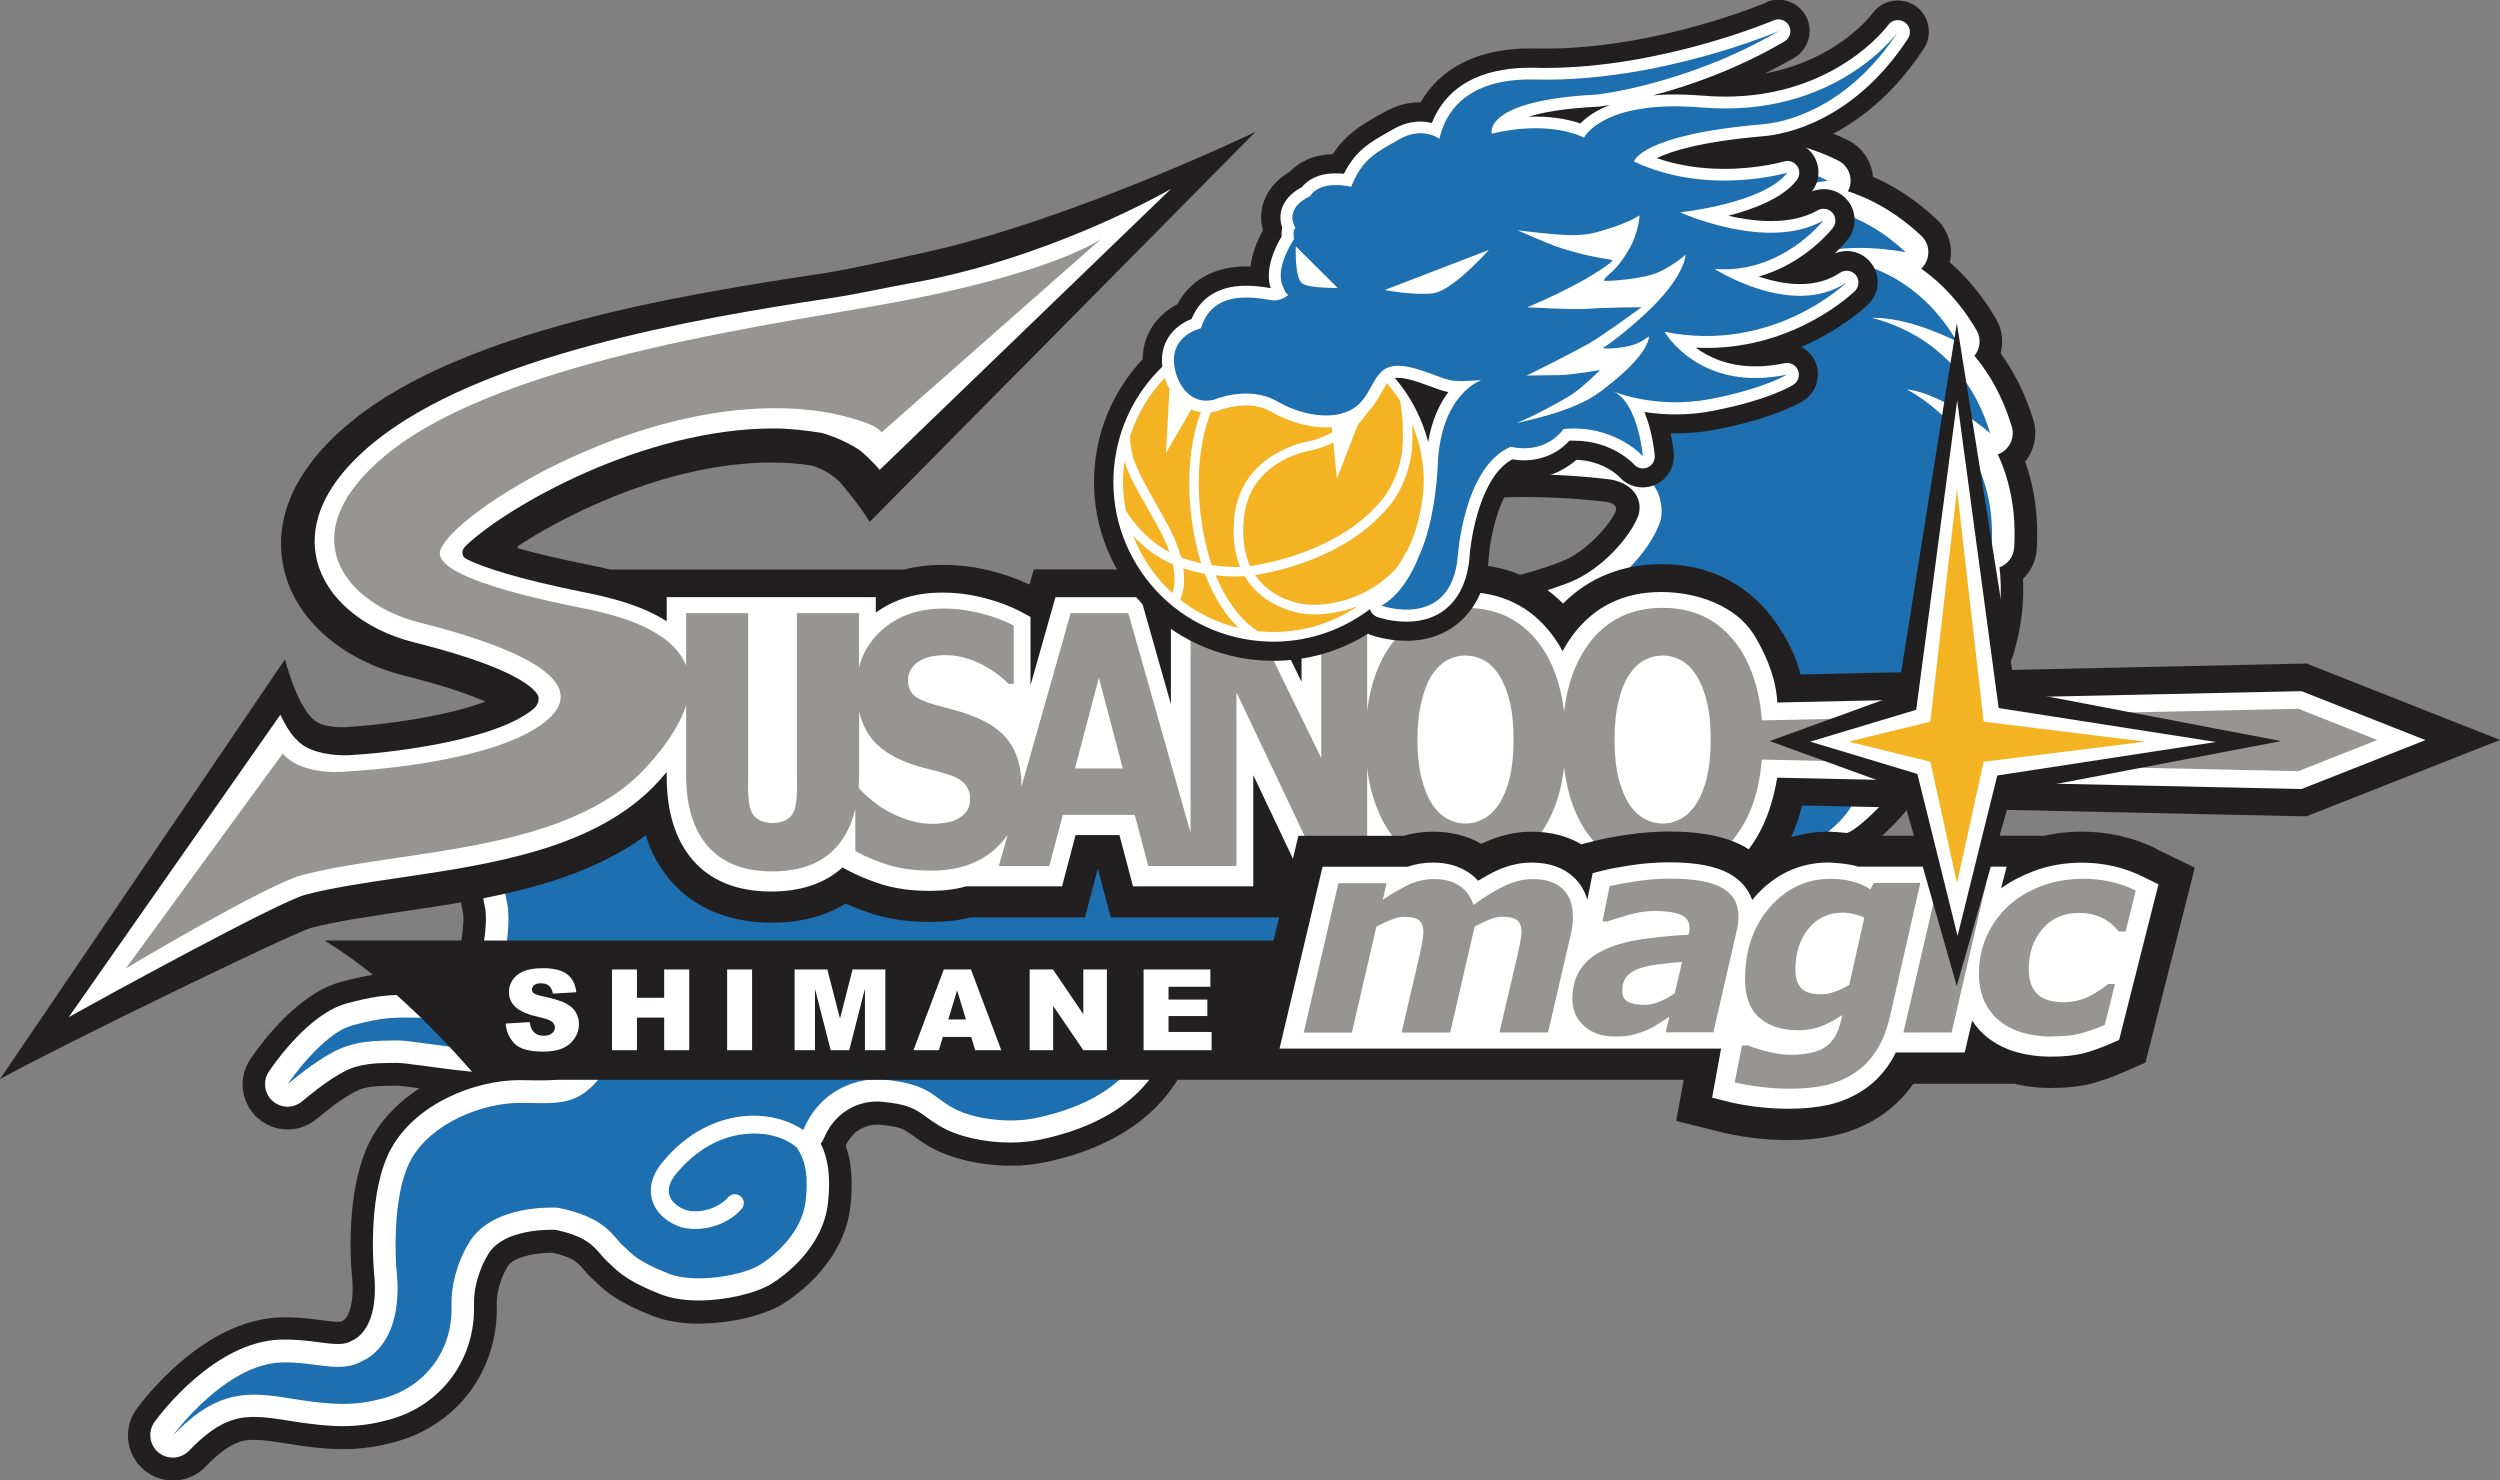 <?xml version="1.0" encoding="UTF-8"?><svg id="_レイヤー_2" xmlns="http://www.w3.org/2000/svg" viewBox="0 0 306.58 181.54"><rect x="0" y="0" width="306.58" height="181.54" fill="#808080" stroke="none"/><defs><style>.cls-1{fill:#f3b322;}.cls-2{fill:#fff;}.cls-3{fill:#979494;}.cls-4{fill:#1e6fb0;}.cls-5{fill:#221f20;}</style></defs><g id="_レイヤー_1-2"><g><path class="cls-5" d="M224.81,73.33l-109.78,1.3c-.71,0-1.42,.15-2.07,.43l-12.11,5.08c-8.65,.99-15.79-4.4-21.26-2.07-.27,0-.53,0-.79,0-9.37,0-14.64,4.06-17.41,7.46-7.82,9.6-5.03,24.39-4.69,26.04l.06,.26c.3,1.32-.43,5.55-.97,6.88-.17,.2-.88,.64-2.41,.64-.1,0-.21,0-.32,0-1.32-.05-2.39-.08-3.34-.08-3.05,0-4.96,.36-7.86,1.13-5.38,1.42-9.9,7.62-11.16,9.49-1.53,2.26-1.17,5.3,.83,7.15,2.01,1.85,5.06,1.96,7.2,.26,.15-.12,.33-.26,.53-.43,.98-.8,2.46-2.01,4.23-2.97,1.31-.72,2.95-.74,4.54-.75,.25,0,.49,0,.67-.01,.39,0,1.64,.17,2.75,.32-2.4,1.55-4.48,3.58-5.86,6.07-3.15,5.69-2.62,14.64-2.48,16.38l.02,.19c.45,3.94-.52,5.5-.95,5.77-.18,.09-.31,.17-.38,.21,0,0-.08,.02-.33,.02-.5,0-1.2-.09-2.01-.2-1.36-.18-3.1-.41-5.12-.34-9.37,.29-16.78,10.11-17.59,11.22-1.71,2.35-1.31,5.63,.92,7.49,1.03,.86,2.29,1.29,3.55,1.29,1.46,0,2.91-.57,3.99-1.7,3.16-3.29,4.85-3.29,5.96-3.29s2.38,.2,3.73,.42c3.08,.5,5.22,.72,7.17,.72,2.2,0,4.2-.28,6.48-.91,7.6-2.1,12.57-8.82,12.37-16.74-.06-2.24,.99-4.15,1.13-4.41,.09-.13,.11-.18,.19-.33,.52-.96,2.84-1.69,5.4-1.69h.14c2.51,.56,3.05,1.19,3.72,1.97,.33,.39,.74,.87,1.27,1.34l.28,.27c1.3,1.25,2.81,2.52,6.89,4.13,1.64,.65,3.58,.98,5.76,.98,3.21,0,7.67-.77,10.4-2.48,1.73-1.09,7.44-5.17,8.19-11.95,.32-2.92,.15-5.31-.58-7.41,.26-.54,.52-.89,.64-1.03,.21-.18,.21-.21,.43-.47,0,0,1.08-1.06,2.79-1.06,.15,0,.3,0,.46,.02,2.42,.23,2.83,.53,3.91,1.31,.5,.36,1.13,.82,1.93,1.29,2.54,1.51,6.31,2.41,10.08,2.41,1.46,0,2.84-.13,4.12-.4,10.57-2.18,15.59-7.65,17.63-12.69,1.77,.22,3.59,.33,5.45,.33,8.11,0,14.97-2.1,17.66-3.05,.29,0,.58,0,.87,0,9.25,0,16.93-3.12,21.79-5.78l.25-.14c2.77-1.53,4.7-2.95,5.84-3.87,.99-.8,1.65-1.89,1.91-3.08,2.11-.95,4.58-2.35,8-4.54,8.88-5.69,12.34-17.29,13.82-22.24,.03-.11,.07-.24,.1-.36,.2-.15,.42-.3,.62-.44,.78-.56,1.73-1.25,2.79-2.06v-11.29"/><path class="cls-2" d="M224.81,76.09l-109.74,1.3c-.36,0-.71,.08-1.04,.21l-12.47,5.23c-8.87,.98-16.07-4.37-21.43-1.99-.45-.02-.89-.03-1.32-.03-6.65,0-11.79,2.17-15.27,6.44-7.13,8.76-4.25,23.13-4.13,23.73l.03,.14c.53,2.03-.47,7.25-1.15,8.76-.48,1.07-2.17,2.32-5.33,2.2-1.29-.05-2.33-.08-3.24-.08-2.5,0-4.11,.23-7.16,1.04-4.56,1.2-8.78,7.17-9.58,8.36-.76,1.13-.59,2.65,.41,3.58,1,.93,2.53,.98,3.6,.13,.15-.12,.31-.25,.5-.41,1.06-.87,2.66-2.18,4.65-3.26,1.91-1.05,4.08-1.07,5.82-1.09,.24,0,.47,0,.71-.01,.57,0,1.98,.19,3.48,.39,1.73,.24,3.88,.53,6.33,.76,.41,.04,.81,.06,1.21,.06,5.4,0,8.41-3.51,9.69-5l.16-.19c.59-.67,2.48-2.04,3.49-2.25,1.32,2.52-1.08,5.64-1.86,6.56-1.35,1.57-2.3,1.82-4.67,1.82-.4,0-.81,0-1.25-.01-.48,0-.98-.02-1.53-.02-5.51,0-12.69,2.88-15.74,8.37-2.83,5.11-2.22,13.84-2.14,14.82v.09c.74,6.39-1.67,8.15-2.43,8.54l-.23,.12c-.49,.3-1,.42-1.74,.42-.68,0-1.46-.1-2.36-.22-1.34-.18-2.88-.37-4.68-.32-8.06,.25-14.71,9.08-15.44,10.09-.85,1.17-.65,2.81,.46,3.74,.52,.43,1.15,.64,1.77,.64,.73,0,1.46-.29,2-.85,3.3-3.44,5.57-4.14,7.96-4.14,1.29,0,2.71,.21,4.18,.45,2.92,.48,4.93,.68,6.72,.68,1.94,0,3.71-.25,5.74-.81,6.35-1.75,10.51-7.38,10.34-14.01-.09-3.27,1.54-5.92,1.55-5.94l.11-.18c1.57-2.92,6.4-3.14,7.84-3.14,.2,0,.36,0,.47,0,3.64,.77,4.62,1.92,5.49,2.93,.31,.35,.62,.72,1.02,1.08,.12,.11,.24,.22,.35,.33,1.14,1.1,2.38,2.12,6,3.55,1.31,.52,2.91,.78,4.74,.78,3.27,0,7.03-.87,8.93-2.06,1.47-.92,6.3-4.36,6.91-9.91,.4-3.66-.15-5.78-.89-7.27,.16-.2,.29-.42,.39-.65,.61-1.43,1.35-2.18,1.35-2.18,.11-.1,.13-.13,.23-.24,.07-.09,1.86-2.09,4.94-2.09,.24,0,.48,.01,.72,.04,3.17,.31,4,.91,5.26,1.82,.48,.35,1.03,.74,1.71,1.15,2.14,1.27,5.38,2.02,8.67,2.02,1.27,0,2.47-.12,3.56-.34,11.77-2.42,15.23-8.92,16.21-13.08,2.37,.44,4.86,.67,7.43,.67,8.3,0,15.19-2.31,17.21-3.06,.44,.02,.88,.02,1.31,.02,8.69,0,15.94-2.96,20.51-5.46l.16-.09c2.04-1.13,3.98-2.41,5.47-3.62,.84-.68,1.22-1.79,.97-2.82,2.38-.88,5-2.3,9.19-4.98,8.02-5.13,11.27-16.04,12.66-20.7,.13-.44,.28-.92,.38-1.25,.33-.26,.87-.65,1.37-1.01,1.15-.83,2.71-1.96,4.41-3.33v-5.01"/><path class="cls-4" d="M224.81,78.86l-109.71,1.3-12.84-1.67c-8.14,.88-15.83,2.47-21.6,5.16-24.41-1.51-18.54,26.79-18.54,26.79,.75,2.86-.46,8.72-1.31,10.59-.84,1.88-3.33,4.01-7.96,3.83-4.64-.17-5.81-.13-9.59,.87-3.78,1-7.99,7.23-7.99,7.23,.98-.78,2.98-2.52,5.55-3.93,2.82-1.53,5.8-1.39,7.78-1.44,1.42-.03,5.2,.69,10.16,1.17,4.96,.48,7.58-2.89,8.72-4.19,.91-1.04,5.87-5.14,7.77-2.15,1.89,2.99,.83,6.81-1.96,10.07-2.79,3.26-5.27,2.77-9.54,2.76-4.56,0-10.84,2.44-13.34,6.95-2.51,4.52-1.81,13.26-1.81,13.26,1.06,9.22-3.71,11.19-3.98,11.35-2.88,1.73-5.81,.14-10.12,.27-6.94,.22-13.29,8.95-13.29,8.95,5.49-5.73,9.29-5.37,14.57-4.51,5.33,.87,7.89,.87,11.28-.06,5.19-1.43,8.45-5.95,8.31-11.27-.11-4.22,1.98-7.5,1.98-7.5,2.79-5.2,11.1-4.58,11.1-4.58,5.91,1.2,6.69,3.52,8,4.7,1.01,.9,1.53,1.79,5.52,3.37,3.35,1.33,9.26,.16,11.19-1.05,1.93-1.21,5.22-4.05,5.64-7.87,.41-3.67-.28-5.26-.98-6.37l-.12-.16c-.08-.09-1.86-1.79-5.42-1.72-4.7,.08-7.88,3.12-9.36,4.93-.79,.96-1.06,1.84-.84,2.61,.29,.97,1.28,1.59,2.03,1.83,1.45,.46,3.88-.06,5.19-1.56,.4-.45,1.09-.5,1.54-.1,.46,.39,.5,1.09,.1,1.54-1.96,2.24-5.35,2.87-7.49,2.2-1.33-.42-2.94-1.5-3.47-3.29-.31-1.04-.34-2.69,1.24-4.62,2.96-3.62,6.87-5.65,11.01-5.73,.57,0,1.11,.02,1.62,.08,2.23,.26,3.79,1.09,4.65,1.68,.89-2.09,2.01-3.14,2.01-3.14,0,0,2.91-3.52,8.05-3.02,5.13,.5,5.69,1.9,8.12,3.35,2.43,1.44,6.95,2.04,10.27,1.35,15.54-3.2,14.38-13.77,14.38-13.77,13.17,3.74,26.57-1.78,26.57-1.78,8.52,.43,15.99-2.34,21.03-5.12h0s0,0,0,0c2.22-1.22,3.97-2.44,5.13-3.38-1.11,.1-2.65-.66-4.4-1.83,5.08-.83,7.02-1.16,14.81-6.15,8.99-5.76,11.46-20.29,12.23-21.27,.52-.66,4.16-2.89,8.09-6.3v1.35"/><path class="cls-5" d="M248.35,56.61c1.13-1.4,1.55-3.29,1.01-5.08-.92-3.05-2.28-5.81-4.02-8.21,.38-1.4,.2-2.92-.57-4.23-1.69-2.89-3.63-5.16-5.67-6.92,.44-1.88-.14-3.9-1.6-5.27-2.39-2.25-5.01-4-7.81-5.22-.17-1.89-1.3-3.61-3.07-4.48-3.56-1.75-7.22-2.71-10.89-2.85-.88-1.13-2.18-1.91-3.67-2.1-2.74-.34-5.43-.31-7.98,.1-1.02-.74-2.29-1.13-3.6-1.04-8.79,.57-14.43,4.59-17.84,8.39-6.6,1.79-13.42,4.83-20.3,9.04-9.05,5.54-15.36,11.41-16.05,12.06-1.12,1.06-1.75,2.53-1.73,4.06,.01,1.54,.66,3,1.8,4.04l16.08,14.69,.25,.28c2.09,2.2,5.56,2.31,7.78,.25,1.65-1.53,6.82-3.17,16.4-3.17,5.04,0,8.95,.45,10.16,.6,.81,.12,1.38,.51,1.07,1.27-1.06,2.08-3.86,4.92-6.47,5.98-3.78,1.54-12.97,4.14-23.46,4.14-2.67,0-5.24-.18-7.64-.53-1.67-.24-3.37,.29-4.6,1.46l-14.5,13.72c-1.16,1.09-1.78,2.64-1.72,4.23,.06,1.59,.81,3.08,2.04,4.09l27.22,22.03c.99,.8,2.22,1.23,3.48,1.23,.18,0,.36-.01,.54-.03l26.46-2.6,3.16,.11c1.5,.05,2.95-.51,4.03-1.55,.63-.6,1.09-1.34,1.37-2.14,1.84-.48,3.5-1.12,5-1.86,1.55,.88,3.48,.98,5.15,.16,3.78-1.84,6.6-4.16,8.7-6.61,1-.12,1.97-.52,2.79-1.19,3.38-2.73,5.64-5.71,7.14-8.67,1.54-.26,2.94-1.18,3.79-2.57,1.66-2.72,2.8-5.58,3.42-8.5,1.35-.65,2.42-1.86,2.88-3.37,1.03-3.41,1.35-6.54,1.2-9.36,.98-.94,1.61-2.23,1.69-3.65,.25-4.16-.34-7.72-1.42-10.73"/><path class="cls-2" d="M244.99,55.72c.2-.07,.39-.16,.57-.28,1.04-.67,1.51-1.94,1.15-3.12-1.09-3.63-2.72-6.47-4.58-8.69,.73-.89,.84-2.15,.25-3.15-1.99-3.39-4.35-5.82-6.78-7.54,.23-.21,.42-.47,.57-.75,.57-1.1,.34-2.43-.56-3.28-2.7-2.54-5.74-4.38-8.99-5.45,.13-.25,.23-.52,.28-.81,.22-1.21-.39-2.43-1.5-2.97-3.49-1.72-7.07-2.59-10.64-2.59-.24,0-.47,0-.71,.01-.26-1.12-1.19-1.96-2.35-2.11-1.14-.14-2.27-.22-3.37-.22-1.87,0-3.6,.21-5.18,.56-.53-.84-1.49-1.35-2.51-1.28-8.35,.54-13.51,4.54-16.49,8.09-6.59,1.69-13.44,4.69-20.38,8.94-8.81,5.4-14.93,11.08-15.6,11.71-.56,.53-.87,1.26-.87,2.03,0,.77,.33,1.5,.9,2.02l16.26,14.84,.23,.27c1.04,1.1,2.78,1.16,3.89,.12,2.67-2.48,9.33-3.91,18.28-3.91,5.33,0,9.46,.49,10.6,.64,.45,.06,3.02,.52,3.55,2.83,.09,.37,.06,1.16-.06,1.49-.99,2.74-4.56,6.7-8.3,8.22-5.31,2.16-14.95,4.35-24.5,4.35-2.81,0-5.51-.19-8.04-.56-.84-.12-1.68,.15-2.3,.73l-14.5,13.72c-.58,.55-.89,1.32-.86,2.12,.03,.79,.4,1.54,1.02,2.04l27.22,22.04c.5,.4,1.11,.61,1.74,.61h.27s26.65-2.63,26.65-2.63l3.34,.12c.75,.02,1.48-.25,2.02-.78,.54-.52,.84-1.24,.84-1.99v-.45c3.1-.59,5.68-1.65,7.82-2.95,.08,.14,.19,.28,.3,.4,.82,.92,2.16,1.18,3.27,.64,3.92-1.91,6.6-3.94,8.56-6.49,.8,.17,1.74-.43,2.41-.97,3.63-2.94,5.82-6.19,7.11-9.33l.1,.03c1.19,.33,2.45-.17,3.09-1.23,1.99-3.26,3.01-6.39,3.41-9.27,1.2-.01,2.26-.81,2.61-1.96,1.12-3.71,1.33-7.03,.97-9.96,1.02-.37,1.73-1.32,1.8-2.42,.28-4.62-.6-8.4-2.02-11.46"/><path class="cls-4" d="M145.22,91.61l27.22,22.04,26.83-2.63,3.52,.12v-3.83c2.02-1.01,3.61-2.23,4.75-3.27-2,2.43-4.2,4.19-4.2,4.19,9.3-1.1,13.84-6.76,15.9-10.64-.72,4.26-3.51,8.71-3.51,8.71,15.4-5.37,12.91-12.7,11.71-17.8,.83,4.55,2.17,9.7,2.17,9.7,9.16-7.42,5.43-15.84,4.69-19.16,2.28,4.01,1.55,10.32,1.55,10.32,5.29-8.67,2.86-16.25,.92-20.01,3.16,3.33,4.81,9.42,4.81,9.42,3.05-10.02-1.58-16.87-4.38-19.91,3.93,2.46,7.04,8.16,7.04,8.16,.75-12.32-7.83-17.89-10.42-19.28,4.75,.58,10.23,5.38,10.23,5.38-2.97-9.89-10.43-13.11-14.5-14.14,4.64-.14,10.43,2.9,10.43,2.9-5.56-9.51-14.31-10.46-18.21-10.36,4.35-2.11,11.93-.59,11.93-.59-8.31-7.81-17.29-5.88-20.77-4.69,3.53-3.3,11.24-4.07,11.24-4.07-9.94-4.89-17.78-.83-20.96,1.39,2.88-3.41,8.13-5.82,8.13-5.82-7.96-1.01-13.34,2.07-16.57,5.03,2.36-3.3,6.04-5.94,6.04-5.94-7.79,.5-12.45,4.34-15.1,7.79-6.6,1.57-13.46,4.52-20.51,8.84-8.57,5.25-14.49,10.75-15.14,11.37l16.66,15.22-.04,.04c6.27-5.83,24.45-4.86,31.12-3.98,.92,.12,3.71,.75,5.5,4.27,.01,.02,.86,1.99,.24,3.73-1.32,3.66-5.63,8.12-9.86,9.84-6.5,2.65-20.75,5.89-33.98,3.97l-14.5,13.72"/><path class="cls-5" d="M79.19,102.44c.69,2.23,1.72,4.03,3.14,5.66,2.89,3.3,7.14,5.05,12.29,5.05,3.53,0,6.57-.78,9.09-2.34,1.12,.51,2.28,.95,3.48,1.32,2.02,.62,4.33,.93,6.87,.93,1.85,0,3.44-.18,4.95-.56h14.04s1.58-5.98,1.58-5.98l1.58,5.98h21.12v-1.27l.6,1.27h15.42v-.43c1.92,.71,4.01,1.07,6.24,1.07,4.81,0,8.95-1.66,12.09-4.85,3.14,3.18,7.27,4.85,12.08,4.85,5.67,0,10.41-2.32,13.69-6.7,1.63-2.18,2.81-4.75,3.55-7.66l61.18,1.32h.68s23.73-9.36,23.73-9.36l-23.73-9.37-62.08,1.34c-.81-3.68-3.51-7.06-3.51-7.06-3.28-4.23-7.94-6.47-13.5-6.47-4.81,0-8.94,1.66-12.09,4.84-3.15-3.18-7.28-4.81-12.08-4.84-2.15-.01-4.61,.65-4.61,.65h-48.21l-.53,1.86c-1.36-.65-2.89-1.2-4.56-1.64-2-.52-4.06-.78-6.1-.78-1.66,0-3.23,.19-4.71,.57h-36.06l-1-.23h0s-.31-.07-.31-.07c-.19-.04-.56-.12-1.07-.22-3.83-.77-6.65-1.45-8.72-2.02-.6-.13-.01-.46-.01-.46,6.62-4.31,18.93-10.12,30.89-10.12,1.71,0,3.38,.12,4.95,.37,1.45,.45,2.59,1.18,3.44,2.02,0,0,2.33,2.68,3.66,4.89l47.32-47.84c-.06,.04-22,10.58-39.95,14.66-2.09,.47-9.81,2.21-12.81,2.66-17.58,2.64-44.44,6.96-58.18,18.26-8.57,7.05-9.2,13.69-8.22,18.02,1.39,6.14,7.04,11.16,14.77,13.09,4.83,1.21,7.95,2.32,9.95,3.19-4.72,1.78-12.44,2.89-17.42,3.14h-.19c-1.42,0-2.61-.33-2.94-.58-2.41-1.24-4.03-7.75-4.03-7.75L0,132.33c7.1-3.95,35.96-17.97,38.15-18.54,3.12-.81,7-1.38,11.1-1.99,10.01-1.48,21.12-3.12,29.43-8.99l.51-.37"/><path class="cls-2" d="M217.97,86.15l64.28-1.39,15.19,6-15.19,6-64.31-1.39c-.1,.66-.24,1.29-.39,1.91-.03,.12-.06,.24-.09,.36l-.05,.19c-.62,2.39-1.58,4.48-2.9,6.24-2.61,3.49-6.24,5.26-10.8,5.26s-8.18-1.77-10.79-5.26h-2.57c-2.61,3.49-6.24,5.26-10.8,5.26-4.02,0-7.33-1.38-9.84-4.11v3.47h-9.55l-6.47-13.64v13.64h-14.75l-1.66-6.28h-5.38l-1.66,6.28h-11.76c-1.38,.4-2.82,.56-4.47,.56-2.18,0-4.14-.26-5.81-.78-1.6-.49-3.12-1.13-4.52-1.89l-.37-.2c-2.16,1.96-5.1,2.95-8.73,2.95-4.14,0-7.37-1.28-9.59-3.82-2.14-2.45-3.23-5.9-3.23-10.26v-.57c-.32,.37-.65,.75-1,1.14-7.51,8.24-20.39,10.14-31.76,11.82-4.21,.62-8.19,1.21-11.51,2.07-3.3,.86-24.83,12.66-29.05,15.01l25.94-37.07s1.01,2.23,2.05,3.11c1.19,1.37,3.77,1.86,5.79,1.86,.22,0,.36,0,.39,0,4.76-.23,18.09-1.7,22.84-5.71,.61-.52,.63-1.15,.59-1.42-.03-.15-.57-3.05-15.24-6.71-6.32-1.58-10.9-5.5-11.97-10.22-.74-3.28-.14-8.41,6.93-14.23,12.93-10.64,39.05-15.22,56.21-17.79,3.03-.45,7.35-1.4,9.51-1.78,17.35-3.02,32.05-11.55,32.12-11.6l-35.72,34.46c-.92-1.09-2.17-2.19-2.17-2.19-.67-.53-2.34-1.56-4.89-2.33-1.85-.3-3.92-.56-5.93-.56-16.08,0-32.66,9.61-37.56,14.2,0,0-.67,.56-.63,1.01,.04,.44,.14,.63,.65,.88,1.81,.89,5.82,2.31,14.65,4.08,.46,.09,.8,.16,.97,.2,1.87,.42,5.66,1.28,8.79,3.28v-2.96h25.64v1.9c2.23-1.64,4.96-2.46,8.12-2.46,1.74,0,3.5,.22,5.2,.67,1.69,.44,3.2,1,4.47,1.68l1.18,.63v8.4l3.06-10.81h10.44l3.72,13.12v-13.12h10.96l5.06,10.37v-10.37h10.09v3.45c2.51-2.72,5.82-4.1,9.84-4.1,4.53,0,8.16,1.76,10.78,5.23,.48,.64,.92,1.32,1.3,2.04,.39-.72,.82-1.4,1.29-2.03,2.61-3.47,6.24-5.23,10.79-5.23s9.16,1.77,11.31,5.12c0,0,2.8,4.2,2.94,8.46"/><path class="cls-3" d="M291.57,90.76l-9.71-3.84-65.79,1.42c-.19-2.43-.68-4.57-1.47-6.43v-.03c-.16-.34-.31-.67-.47-.99l-.14-.27c-.14-.26-.29-.52-.44-.77-.12-.2-.25-.38-.39-.57-.09-.13-.17-.27-.27-.39-2.19-2.9-5.19-4.35-9-4.35s-6.83,1.45-9.01,4.35c-1.65,2.2-2.67,4.99-3.07,8.39-.4-3.4-1.43-6.2-3.08-8.39-2.19-2.9-5.19-4.35-9.01-4.35s-6.83,1.45-9,4.35c-1.63,2.17-2.65,4.93-3.06,8.28v-11.98h-5.63v17.77l-8.69-17.77h-7.34v26.92l-7.63-26.92h-7.07l-6.03,21.28c0-2.14-.44-3.88-1.31-5.22-.87-1.34-2.21-2.4-4.04-3.18-.93-.39-1.79-.7-2.6-.92-.8-.22-1.64-.45-2.52-.68-1.33-.36-2.24-.76-2.72-1.2-.48-.44-.72-1.06-.72-1.88,0-.54,.15-1.03,.45-1.45,.3-.43,.66-.74,1.07-.95,.47-.25,.96-.42,1.46-.51,.5-.09,1.01-.14,1.53-.14,1.45,0,2.87,.34,4.26,1.01,1.39,.67,2.57,1.51,3.53,2.51h.66v-7.15c-1.12-.59-2.45-1.09-3.98-1.49-1.53-.39-3.08-.59-4.64-.59-3.12,0-5.68,.91-7.67,2.74-1.36,1.25-2.25,2.74-2.69,4.49v-6.67h-7.61v19.36c0,2.24,.13,4.34-.59,5.35-.71,1.02-2.15,1.04-2.41,1.04-.28,0-1.72-.05-2.42-1.1-.69-1.06-.56-3.14-.56-5.29v-19.36h-7.61v6.43c-1.8-4.55-8.71-6.17-11.51-6.8-1.7-.38-19.55-3.54-18.66-7.22,1.09-4.47,26.2-20.59,47.4-17.03,0,0,5.93,1.08,6.73,2.46l26.96-23.75s-5.08,3.82-23.72,7.49c-14.03,2.77-49.27,6.9-64,19.02-12.07,9.93-4.83,18.33,4.16,20.57,9.05,2.26,21.93,6.6,15.55,11.99-6.39,5.39-24.15,6.23-24.15,6.23,0,0-5.66,.79-8.23-2.17l-19.23,26.34s17.35-10.34,21.65-11.45c12.31-3.19,32.5-2.62,42.18-13.23,2.68-2.94,4.2-5.44,4.87-7.56v8.49c0,3.82,.89,6.75,2.68,8.79,1.79,2.05,4.42,3.07,7.91,3.07s6.12-1.02,7.92-3.07c1.07-1.21,1.81-2.75,2.24-4.6v5.18c1.28,.7,2.65,1.27,4.12,1.72,1.47,.45,3.19,.68,5.16,.68,3.41,0,6.11-.96,8.1-2.87,.5-.48,.94-1,1.31-1.55l-1.09,3.85h6.19l1.66-6.27h8.82l1.66,6.27h10.81v-21.3l10.11,21.3h5.92v-11.99c.41,3.33,1.43,6.08,3.06,8.27,2.17,2.91,5.18,4.37,9,4.37s6.85-1.46,9.02-4.37c1.65-2.21,2.67-5,3.07-8.37,.4,3.38,1.42,6.17,3.07,8.37,2.18,2.91,5.18,4.37,9.01,4.37s6.84-1.46,9.02-4.37c1.8-2.41,2.84-5.53,3.15-9.33l65.8,1.42,9.71-3.84m-173.07,8.82c-.31,.38-.69,.69-1.16,.94-.38,.2-.88,.33-1.49,.42-.61,.08-1.1,.12-1.47,.12-1.45,0-2.96-.35-4.53-1.06-1.57-.71-2.99-1.72-4.26-3.04l-.29-.34c.04-.52,.06-1.06,.06-1.62v-7.72c.22,.96,.56,1.82,1.02,2.59,.88,1.45,2.32,2.6,4.33,3.45,.87,.37,1.81,.68,2.81,.93,1,.24,1.94,.5,2.84,.78,.85,.26,1.5,.64,1.94,1.13,.44,.49,.66,1.08,.66,1.76,0,.74-.15,1.29-.46,1.67Zm13.33-5.31l2.93-11.12,2.93,11.12h-5.86Zm53.36,.97c-.29,1.28-.73,2.4-1.33,3.34-.53,.83-1.16,1.45-1.87,1.84-.72,.4-1.46,.6-2.25,.6s-1.54-.19-2.26-.59c-.72-.39-1.34-.99-1.87-1.81-.53-.82-.96-1.88-1.29-3.17-.33-1.3-.49-2.87-.49-4.72s.17-3.39,.51-4.76c.34-1.37,.77-2.44,1.3-3.22,.58-.84,1.21-1.43,1.89-1.79,.69-.36,1.42-.54,2.2-.54s1.51,.19,2.21,.56c.71,.37,1.34,.98,1.88,1.81,.53,.81,.96,1.86,1.3,3.17,.33,1.31,.49,2.89,.49,4.75,0,1.74-.14,3.25-.43,4.53Zm24.16,0c-.28,1.28-.73,2.4-1.32,3.34-.53,.83-1.16,1.45-1.87,1.84-.72,.4-1.46,.6-2.25,.6s-1.54-.19-2.26-.59c-.72-.39-1.34-.99-1.87-1.81-.53-.82-.96-1.88-1.29-3.17-.33-1.3-.49-2.87-.49-4.72s.16-3.39,.5-4.76c.33-1.37,.77-2.44,1.31-3.22,.57-.84,1.21-1.43,1.89-1.79,.69-.36,1.42-.54,2.2-.54s1.51,.19,2.21,.56c.71,.37,1.33,.98,1.88,1.81,.53,.81,.97,1.86,1.3,3.17,.33,1.31,.5,2.89,.5,4.75,0,1.74-.15,3.25-.44,4.53Z"/><path class="cls-5" d="M216.61,.31c-.13,.06-13.39,5.65-27.09,5.65l-1.91-.02c-6.27,0-10.94,2.33-13.39,6.6h-.05c-1.52,0-3.02,.41-4.44,1.22l-.67,.38c-1.97,1.1-3.98,2.25-5.61,4.76-2.66,.09-4.32,1.13-5.29,2.16-1.03,.6-2.49,1.75-3.16,3.62-.23,.64-.35,1.31-.35,1.99,0,.49,.08,.98,.21,1.47l-.02,.19c-.62,1.11-1.27,2.65-1.5,4.36-.17,0-.33-.02-.5-.02-3.9,0-6.86,1.65-8.46,4.64-1.11,.58-2.37,1.51-3.25,3.03-.66,1.13-.99,2.37-1,3.71-2.85,3.04-4.78,6.78-5.57,10.89-.26,1.39-.4,2.79-.4,4.17,0,4.36,1.3,8.61,3.8,12.3,3.3,4.86,8.29,8.14,14.06,9.24,1.37,.26,2.77,.39,4.15,.39,4.15,0,8.12-1.15,11.6-3.33,.11,.05,.21,.12,.33,.16,.36,.12,2.15,.71,4.36,.71,5.61,0,9.46-3.77,10.08-9.83l.02-.21c.19-3.12,1.46-8.14,3.57-9.81,.25,.02,.5,.06,.75,.06,2.44,0,4.67-.87,6.44-2.4,3.36,.12,5.22,2.04,5.3,2.12,1.06,1.2,2.82,1.6,4.33,.95,1.42-.61,2.32-1.99,2.32-3.51v-.32c-.05-.4-.15-1.34-.39-2.5,.2,0,.4,.02,.59,.02,1.72,0,3.44-.17,5.1-.5,7.26-1.43,10.32-3.33,10.64-3.54,1.11-.73,1.73-1.95,1.73-3.21,0-.49-.09-.98-.29-1.46-.35-.85-1-1.48-1.76-1.89,5.04-2.17,8.02-5.03,8.22-5.23,.77-.75,1.15-1.73,1.15-2.73,0-.85-.29-1.71-.87-2.42-1.09-1.33-2.87-1.72-4.4-1.08,.93-.88,1.49-1.57,1.63-1.75,.54-.69,.81-1.52,.81-2.35,0-.89-.31-1.79-.93-2.5-1.07-1.24-2.8-1.61-4.29-1.02h0c.53-.69,.79-1.52,.79-2.34,0-.75-.22-1.51-.68-2.17-.29-.43-.67-.75-1.08-1.02,4.13-1.41,9.85-4.61,14.68-11.97,.42-.64,.62-1.36,.62-2.08,0-1.23-.58-2.43-1.65-3.17-1.7-1.16-4.07-.75-5.27,.93-.19,.26-4.37,5.73-13.14,7.34,1.17-.59,2.36-1.21,3.55-1.9,1.21-.71,1.89-1.99,1.89-3.31,0-.58-.13-1.17-.41-1.72-.9-1.8-3.07-2.58-4.92-1.79m-34.07,68.46v.08s0-.13,0-.13v.05Z"/><path class="cls-2" d="M156.17,78.69c-1.24,0-2.48-.12-3.7-.35-5.14-.98-9.6-3.91-12.54-8.24-2.94-4.33-4.02-9.55-3.04-14.7,1.76-9.23,9.86-15.93,19.24-15.93,1.24,0,2.48,.12,3.7,.35,10.62,2.03,17.61,12.32,15.58,22.94-1.76,9.23-9.86,15.93-19.24,15.93"/><path class="cls-1" d="M143.42,67.72c-.27-.78-.63-1.63-1.13-2.58-.62-1.16-1.2-2.19-1.77-3.18-1.13-1.97-2.08-3.66-2.63-5.37-.28,2.05-.2,4.07,.17,6.01,.63,1.03,2.4,3.57,5.36,5.12"/><path class="cls-1" d="M144.73,73.54c2.05,1.62,4.47,2.83,7.16,3.47-1.43-1.39-2.92-3.49-4.14-6.65-.84-.15-1.73-.37-2.64-.67,.27,1.85-.05,3.11-.38,3.86"/><path class="cls-1" d="M173.14,55.16c-.49,4.4-2.72,6.85-2.96,7.1-5.11,6.08-13.57,7.84-16.26,8.26,1.64,2.42,4.24,3.25,5.7,3.53,1.98,.38,7.56,.1,11.68-4.45,1.43-2.06,2.46-4.44,2.96-7.06,.71-3.69,.26-7.32-1.08-10.54,.08,1.75-.03,3.07-.04,3.16"/><path class="cls-1" d="M161.2,75.34c-.72,0-1.33-.06-1.8-.15-1.4-.27-4.84-1.25-6.76-4.53-.27,.02-.66,.03-1.14,.03-.66,0-1.48-.03-2.42-.14,1.59,3.8,3.53,5.8,5.15,6.85,4.46,.47,8.78-.7,12.29-3.08-1.97,.77-3.86,1.02-5.32,1.02"/><path class="cls-1" d="M160.59,55.28c-.3,.05-7.3,1.27-8.04,8.17-.27,2.55,.08,4.49,.76,5.97,1.87-.27,10.87-1.83,15.99-7.93l.03-.03s2.18-2.3,2.65-6.42c0-.02,.26-3.02-.29-5.9-.64-.99-1.36-1.92-2.18-2.78-.31,.52-.54,1.1-.66,1.49-1.63,6.25-7.99,7.38-8.26,7.42"/><path class="cls-1" d="M141.54,61.39c.54,.95,1.16,2.03,1.78,3.21,.75,1.41,1.23,2.66,1.52,3.75,.84,.32,1.67,.55,2.46,.72-.63-2.02-1.82-6.71-1.35-12.41,.63-7.6,4.07-11.22,5.73-12.96l.26-.27c.11-.11,2.3-2.22,4.34-2.79-8.02-.05-15.26,5.15-17.69,12.88-.03,2.61,1.21,4.8,2.96,7.86"/><path class="cls-1" d="M143.83,69.2l-.07-.03c-2.07-.88-3.66-2.22-4.79-3.44,1.04,2.67,2.69,5.08,4.81,7.01,.23-.7,.4-1.86,.06-3.54"/><path class="cls-1" d="M156.84,41.7c-1.48,.28-3.44,1.93-4.07,2.54l-.25,.26c-1.68,1.77-4.81,5.07-5.41,12.26-.51,6.11,1.01,11.14,1.49,12.55,1.46,.22,2.7,.23,3.48,.21-.65-1.59-.97-3.61-.7-6.19,.84-7.81,8.94-9.19,9.02-9.2,.23-.04,5.88-1.06,7.32-6.59,.06-.2,.37-1.15,.94-2.02-2.44-2.26-5.53-3.89-9.04-4.56-1-.19-2-.29-2.99-.32l.2,1.06"/><path class="cls-2" d="M233.55,2.72c-.65-.45-1.54-.29-2,.35-.06,.09-6.44,8.78-19.99,8.78-.91,0-1.85-.04-2.78-.12-2.24-.19-4.33-.19-6.08-.03,4.3-1.13,10.18-3.14,16.14-6.62,.66-.39,.91-1.22,.56-1.91-.35-.68-1.16-.98-1.87-.68-.14,.06-13.77,5.84-28.02,5.84h0c-.43,0-.86,0-1.29-.02-.21,0-.42,0-.62,0-4.34,0-9.8,1.21-12.01,6.78-.41-.1-.9-.18-1.43-.18-1.11,0-2.2,.31-3.26,.91-.23,.14-.46,.26-.68,.39-2.14,1.2-4.01,2.26-5.41,5.1-.3-.03-.64-.05-.99-.05-2.24,0-3.48,.85-4.16,1.68-.67,.35-1.93,1.15-2.43,2.54-.21,.58-.34,1.43,.02,2.46-.07,.29-.11,.64-.08,1.06-.68,1.13-2.14,3.96-1.34,6.33h-.05c-.71-.12-1.77-.29-2.94-.29-4.06,0-5.89,2.07-6.71,4.07-.85,.34-2.15,1.04-2.95,2.43-.79,1.35-.9,2.96-.34,4.79,.45,1.59,2.01,4.26,5.08,4.26,.39,0,.8-.05,1.21-.14l.26-.08s1.56-.65,3.41-.65c1.18,0,2.21,.26,3.08,.77,2.1,1.22,4.55,1.93,6.72,1.93,2.38,0,4.29-.8,5.53-2.32,.58-.72,.99-1.44,1.34-2.07,.79-1.42,1.03-1.7,1.95-1.7,.66,0,1.56,.2,2.7,.59,.63,.22,1.12,.4,1.52,.55,.76,.28,1.32,.49,1.98,.61-1.32,1.74-2.55,4.48-2.76,8.73,0,.06-.16,6.59-2.27,11.01l-.05,.13s-1.39,3.75-3.84,5.07c-.5,.27-.8,.82-.75,1.39,.04,.57,.42,1.06,.96,1.26,.06,.02,1.63,.57,3.56,.57,4.43,0,7.25-2.82,7.73-7.74v-.05c.17-2.75,1.45-10.1,5.26-12.12,.35,.06,.85,.12,1.43,.12,2.19,0,4.15-.85,5.57-2.41,.1,0,.23,0,.39,0h.16c4.69,0,7.27,2.8,7.37,2.91,.41,.47,1.08,.62,1.66,.38,.58-.25,.93-.83,.88-1.46-.04-.45-.29-3-1.27-5.35,1.12,.18,2.42,.3,3.85,.3,1.57,0,3.12-.15,4.64-.45,6.95-1.37,9.69-3.12,9.8-3.2,.59-.38,.81-1.12,.55-1.77-.27-.64-.96-1.01-1.64-.86-1.23,.26-2.43,.39-3.56,.39-3.35,0-5.74-1.11-7.34-2.29,.44,.02,.89,.03,1.33,.03,10.93,0,17.9-6.7,18.19-6.98,.54-.53,.58-1.37,.11-1.96-.48-.58-1.31-.7-1.94-.28-1.36,.92-3.01,1.39-4.89,1.39-1.77,0-3.54-.41-5.07-.93,5.6-1.56,8.93-5.75,9.09-5.97,.43-.55,.41-1.32-.05-1.84-.45-.52-1.21-.65-1.81-.31-1.53,.87-3.46,1.32-5.74,1.32-1.81,0-3.63-.28-5.23-.65,3.14-.81,6.71-2.17,8.41-4.38,.38-.5,.4-1.19,.05-1.71-.36-.52-1.01-.75-1.61-.57-.03,0-3.09,.91-7.31,.91-2.99,0-5.78-.44-8.31-1.32,1.73-.85,5.42-2.03,13.12-2.69,2.45-.21,10.95-1.69,17.69-11.97,.43-.66,.26-1.55-.39-1.99m-39.79,12.4c-1.1-.38-2.95-.84-5.47-.84-.3,0-.6,0-.91,.02,1.71-.54,4.39-1.03,8.55-1.24h.09c.09-.02,.56-.07,1.35-.2-1.83,.71-2.95,1.58-3.61,2.27Z"/><path class="cls-4" d="M219.12,45.94c-10.72,2.24-15-5.26-15-5.26,13.35,2.73,22.32-6.04,22.32-6.04-6.63,4.48-16.18-1.66-16.18-1.66,8.19,.68,13.35-5.95,13.35-5.95-6.82,3.9-17.58-.99-17.58-.99,0,0,10.23-1.07,13.16-4.87,0,0-9.74,2.92-18.81-1.36,0,0,.76-3.29,15.76-4.57,4.19-.36,11.13-2.97,16.6-11.32,0,0-7.61,10.64-24.07,9.26-12.13-1.01-14.43,3.7-14.43,3.7,0,0-3.99-2.24-11.3-.49,0,0-1.23-4.08,12.94-4.8,0,0,11.04-1.23,22.25-7.78,0,0-14.72,6.33-29.92,5.94-11.7-.29-11.5,8.19-11.79,7.21,0,0-2.05-1.46-4.78,.1-2.73,1.56-4.58,2.34-5.94,5.85,0,0-3.7-.97-5.07,1.17,0,0-3.22,1.27-1.76,3.9,0,0-.39,.1-.19,1.36,0,0-2.54,3.7-1.27,5.95,0,0,.19,.68,.58,.88,0,0-.68,.59-1.56,.68-.88,.1-7.51-2.15-9.16,3.41,0,0-4.49,.98-3.02,5.65,0,0,1.07,3.9,4.58,3.12,0,0,4.29-1.85,7.8,.19,3.51,2.05,8.24,2.57,10.39-.06,2.14-2.63,1.66-5.67,7.59-3.64,3.41,1.17,2.79,1.38,7.08,1.09,0,0-4.94,1.55-5.37,10.21,0,0-.15,6.85-2.41,11.6,0,0-1.53,4.24-4.51,5.85,0,0,8.48,3.02,9.36-5.94,0,0,.68-11.11,6.53-13.55,0,0,3.9,1.14,6.43-2.14,0,0,.2-.08,1.11-.09,5.57-.07,8.64,3.4,8.64,3.4,0,0-.55-6.55-3.63-7.95,0,0,5.26,2.24,12.02,.91,6.76-1.33,9.29-2.99,9.29-2.99"/><path class="cls-2" d="M169.81,35.56l12.77-4.91s-4.44,5.01-6.82,5.31c-2.38,.3-5.95-.4-5.95-.4"/><path class="cls-2" d="M164.04,35.31l-5.13-5.1s-.19,4.06,.88,4.61c1.06,.55,4.26,.49,4.26,.49"/><path class="cls-2" d="M185.96,28.19l.33,.07s4.48,.58,6.49,.58,2.93-.32,4.62-.84c1.69-.52,3.31-1.3,3.57-1.56,.26-.26-.13,2.28-1.13,4.01-1.01,1.75-1.73,2.49-2.24,2.95-.52,.45-1.12,.97-.81,1.04,.31,.06,4.84-.19,6.72-1.11,1.89-.91,3.19-2.08,3.19-2.08,0,0,.03,2.31-4.1,6.43-2.05,2.05-5.45,4.74-5.98,4.94-.52,.19,2.49,.23,4.22-.54,.57-.25,1.37-.82,1.37-.82,0,0,.18,1.9-4.63,5.73-1.4,1.12-2.38,2-5.31,3.12-2.68,1.02-6.29,1.77-6.29,1.77,0,0,2.22-.83,6.34-3.23,1.61-.94,3.9-3.27,3.9-3.27,0,0-3.63,.62-4.92,.62s-4.09,.06-4.09,.06c0,0,6.85-3.37,8.45-4.42,2.34-1.54,5.64-3.96,5.64-3.96,0,0-3.95,0-6.81,.2-1.71,.12-7.21-.2-7.21-.2,0,0,3.1-1.22,7.02-3.38,.46-.26,3.65-2.18,3.4-2.38-.26-.19-2.58-.28-6.43-1.55-1.62-.53-5.28-2.18-5.28-2.18"/><polyline class="cls-2" points="163.2 51.22 166.92 51.04 163.95 58.71 163.2 51.22"/><polyline class="cls-2" points="146.76 49.05 143.44 47.36 142.98 55.56 146.76 49.05"/><path class="cls-5" d="M264.45,104.09c-1.37-.69-2.87-1.22-4.43-1.58-3.12-.71-6.4-.68-9.35-.02h-22.28c-1.4-.35-3.16-.47-3.94-.5h-.16c-3.29,0-6.32,.96-8.93,2.79-.43-.34-.89-.64-1.38-.92-2.28-1.27-5.31-1.89-9.26-1.89-1.72,0-3.47,.13-5.2,.4-1.68,.25-2.87,.48-3.76,.7l-1.84,.47c-1.72-1.02-3.8-1.55-6.11-1.55-1.94,0-3.92,.46-5.88,1.36l-.28,.13c-1.71-.99-3.68-1.49-5.86-1.49-1.27,0-2.52,.17-3.7,.51h-12.87l-3.04,12.84H39.78c3.74,2.24,10.38,7.1,18.97,17.08h116.49s31.24,0,31.24,0l-.93,5.04,5.53,1.38c1.04,.26,2.29,.49,3.73,.68,1.47,.19,3.01,.29,4.57,.29,2.02,0,3.9-.19,5.6-.57,1.98-.44,3.83-1.22,5.52-2.31,1.6-1.04,2.99-2.39,4.13-4.02h12.39c1.4,.33,2.87,.51,4.4,.51,1.92,0,3.51-.16,4.89-.5,1.22-.3,2.59-.78,4.07-1.42l2.72-1.19,6.05-23.9-4.7-2.29"/><path class="cls-2" d="M245.39,108.95c1.1-.83,2.57-1.58,3.97-2.11,1.84-.7,3.86-1.05,5.98-1.05,1.29,0,2.57,.15,3.83,.43,1.27,.29,2.48,.72,3.59,1.28l1.94,.94-4.83,19.09-1.01,.44c-1.28,.56-2.44,.97-3.45,1.22-1.07,.26-2.37,.39-3.98,.39-1.45,0-2.84-.19-4.12-.55-1.37-.39-2.6-1.01-3.65-1.85-.71-.57-1.31-1.26-1.81-2.03l-.91,3.92h-8.45c-.21,.42-.43,.84-.68,1.21-.91,1.42-2.04,2.57-3.36,3.43-1.3,.85-2.74,1.45-4.27,1.79-1.43,.31-3.04,.47-4.78,.47-1.4,0-2.77-.09-4.08-.25-1.29-.17-2.4-.37-3.3-.59l-2.06-.52,1.1-6.02h-54.15l5.28-22.3h10.43c.99-.34,2.04-.51,3.13-.51,1.64,0,3.08,.39,4.27,1.17,.47,.3,.88,.66,1.24,1.06,.79-.49,1.54-.9,2.24-1.23,1.45-.66,2.89-1,4.28-1,2.18,0,3.93,.6,5.2,1.79,.81,.76,1.37,1.69,1.68,2.78l.65-3.27,1.36-.35c.76-.19,1.87-.4,3.4-.63,1.54-.23,3.09-.35,4.63-.35,3.29,0,5.71,.46,7.41,1.41,1.35,.75,2.29,1.87,2.77,3.21,.11-.13,.2-.26,.31-.38,2.47-2.8,5.53-4.22,9.09-4.22,0,0,2.52,.11,3.56,.51h18.24l-.68,2.66"/><path class="cls-3" d="M192.9,112.36c0,.34-.02,.7-.07,1.09-.05,.39-.12,.8-.22,1.23l-2.77,11.93h-5.96l2.14-9.15c.15-.63,.27-1.24,.39-1.81,.11-.58,.17-1.05,.17-1.4,0-.63-.17-1.09-.52-1.39-.35-.29-.96-.44-1.85-.44-.42,0-.9,.1-1.43,.3-.54,.2-1.18,.51-1.94,.91l-3,12.99h-5.96l2.13-9.15c.12-.53,.24-1.11,.36-1.73,.12-.62,.18-1.09,.18-1.42,0-.66-.16-1.14-.5-1.44-.33-.3-.95-.45-1.85-.45-.47,0-.98,.11-1.53,.33-.56,.22-1.18,.51-1.88,.88l-3,12.99h-5.91l4.25-18.32h5.91l-.47,2.02c1.19-.79,2.27-1.41,3.23-1.86,.96-.45,2-.67,3.12-.67,1.21,0,2.22,.27,3.04,.81,.83,.54,1.4,1.33,1.73,2.37,1.46-1.06,2.76-1.85,3.91-2.38,1.15-.53,2.26-.8,3.34-.8,1.61,0,2.83,.4,3.68,1.19,.84,.79,1.27,1.93,1.27,3.39"/><path class="cls-3" d="M204.73,124.67c-.37,.24-.82,.53-1.34,.87-.52,.34-1.01,.61-1.46,.8-.61,.25-1.18,.44-1.71,.57-.54,.13-1.28,.2-2.22,.2-1.52,0-2.77-.43-3.73-1.28-.96-.86-1.45-1.97-1.45-3.34,0-1.45,.34-2.68,1.03-3.68,.68-1.01,1.7-1.81,3.05-2.41,1.26-.57,2.77-.97,4.51-1.23,1.75-.25,3.63-.44,5.66-.55,.01-.06,.04-.17,.07-.32,.04-.14,.05-.31,.05-.5,0-.77-.36-1.31-1.08-1.62-.72-.31-1.79-.47-3.21-.47-.97,0-2.04,.16-3.2,.49-1.17,.33-2.05,.6-2.64,.81h-.54l.87-4.34c.68-.17,1.75-.37,3.18-.59,1.44-.22,2.87-.33,4.29-.33,2.87,0,4.98,.37,6.32,1.13,1.34,.75,2.01,1.91,2.01,3.49,0,.22-.02,.5-.05,.85-.04,.35-.09,.65-.16,.91l-2.87,12.47h-5.84l.45-1.94m1.56-6.71c-1.05,.09-2.04,.19-2.95,.31-.92,.12-1.7,.29-2.35,.52-.67,.24-1.17,.58-1.52,1.01-.35,.43-.52,1.01-.52,1.73,0,.63,.23,1.08,.7,1.33,.46,.25,1.14,.38,2.02,.38,.58,0,1.2-.13,1.86-.4,.66-.27,1.28-.61,1.86-1.02l.9-3.87Z"/><path class="cls-3" d="M235.49,108.28l-3.68,16.22c-.4,1.74-.97,3.19-1.71,4.34-.74,1.15-1.64,2.07-2.7,2.76-1.09,.71-2.27,1.2-3.54,1.49-1.27,.28-2.7,.42-4.29,.42-1.32,0-2.58-.08-3.79-.24-1.21-.16-2.22-.34-3.05-.55l.9-4.51h.72c.9,.35,1.82,.62,2.74,.83,.93,.21,1.75,.31,2.47,.31,1.03,0,1.93-.1,2.7-.29,.76-.19,1.36-.46,1.8-.82,.47-.38,.84-.85,1.12-1.4,.28-.55,.5-1.24,.67-2.04l.08-.34c-.85,.58-1.69,1.03-2.53,1.37-.84,.34-1.79,.51-2.84,.51-2.06,0-3.67-.51-4.82-1.55-1.16-1.03-1.74-2.59-1.74-4.68,0-3.6,1.02-6.56,3.05-8.87,2.04-2.31,4.51-3.47,7.41-3.47,1.04,0,1.99,.12,2.85,.37,.85,.25,1.54,.56,2.06,.94l.41-.81h5.72m-6.87,4.24c-.32-.14-.73-.28-1.25-.4-.52-.13-.97-.19-1.37-.19-1.76,0-3.17,.66-4.24,1.97-1.07,1.32-1.6,3.01-1.6,5.08,0,.93,.23,1.66,.69,2.18,.46,.52,1.28,.78,2.47,.78,.58,0,1.16-.11,1.76-.34,.59-.22,1.15-.49,1.68-.79l1.86-8.31Z"/><polyline class="cls-3" points="243.58 108.28 239.33 126.61 233.42 126.61 237.67 108.28 243.58 108.28"/><path class="cls-3" d="M251.6,127.12c-1.25,0-2.42-.16-3.52-.47-1.09-.31-2.05-.79-2.87-1.45-.79-.64-1.41-1.45-1.86-2.42-.44-.97-.67-2.09-.67-3.37,0-1.64,.31-3.17,.94-4.58,.63-1.41,1.5-2.64,2.63-3.7,1.11-1.03,2.46-1.85,4.06-2.46,1.6-.6,3.33-.91,5.19-.91,1.12,0,2.23,.12,3.34,.37,1.11,.25,2.13,.61,3.07,1.09l-1.24,5.01h-.83c-.64-.78-1.37-1.35-2.18-1.72-.81-.38-1.72-.56-2.73-.56-1.85,0-3.33,.66-4.46,1.97-1.12,1.31-1.68,2.95-1.68,4.91,0,1.36,.34,2.38,1.04,3.06,.69,.68,1.77,1.01,3.22,1.01,1.13,0,2.16-.23,3.09-.69,.93-.46,1.72-.98,2.39-1.54h.83l-1.24,5.01c-1.17,.51-2.21,.87-3.09,1.09-.89,.22-2.04,.33-3.45,.33"/><path class="cls-2" d="M62.05,125.52l2.91-.18c.06,.47,.19,.83,.38,1.08,.31,.4,.76,.6,1.35,.6,.44,0,.77-.1,1.01-.31,.24-.2,.35-.44,.35-.71,0-.26-.11-.48-.34-.69-.22-.2-.75-.39-1.57-.57-1.34-.3-2.3-.7-2.87-1.2-.58-.5-.86-1.14-.86-1.91,0-.51,.15-.99,.44-1.44,.29-.45,.74-.81,1.33-1.07,.59-.26,1.4-.39,2.43-.39,1.26,0,2.23,.24,2.89,.71,.66,.47,1.06,1.22,1.18,2.24l-2.88,.17c-.08-.45-.24-.77-.48-.97-.25-.2-.58-.3-1.02-.3-.35,0-.62,.08-.8,.23-.18,.15-.27,.33-.27,.55,0,.16,.07,.3,.22,.43,.14,.13,.48,.25,1.02,.36,1.34,.29,2.3,.58,2.87,.87,.58,.3,1,.66,1.26,1.1,.26,.44,.4,.92,.4,1.46,0,.64-.17,1.22-.53,1.75-.35,.54-.84,.94-1.47,1.22-.63,.28-1.43,.41-2.39,.41-1.68,0-2.85-.32-3.5-.97-.65-.65-1.01-1.47-1.1-2.47"/><polyline class="cls-2" points="75.05 118.89 78.11 118.89 78.11 122.36 81.45 122.36 81.45 118.89 84.52 118.89 84.52 128.79 81.45 128.79 81.45 124.79 78.11 124.79 78.11 128.79 75.05 128.79 75.05 118.89"/><rect class="cls-2" x="89.17" y="118.89" width="3.06" height="9.9"/><polyline class="cls-2" points="97.44 118.89 101.46 118.89 103.01 124.92 104.55 118.89 108.57 118.89 108.57 128.79 106.07 128.79 106.07 121.25 104.14 128.79 101.87 128.79 99.94 121.25 99.94 128.79 97.44 128.79 97.44 118.89"/><path class="cls-2" d="M119.09,127.16h-3.47l-.48,1.63h-3.12l3.72-9.9h3.33l3.72,9.9h-3.2l-.49-1.63m-.64-2.14l-1.09-3.56-1.08,3.56h2.17Z"/><polyline class="cls-2" points="126.27 118.89 129.13 118.89 132.85 124.37 132.85 118.89 135.74 118.89 135.74 128.79 132.85 128.79 129.15 123.36 129.15 128.79 126.27 128.79 126.27 118.89"/><polyline class="cls-2" points="140.24 118.89 148.43 118.89 148.43 121.01 143.3 121.01 143.3 122.58 148.06 122.58 148.06 124.6 143.3 124.6 143.3 126.55 148.58 126.55 148.58 128.79 140.24 128.79 140.24 118.89"/><polyline class="cls-5" points="246.73 97.17 239.96 120.92 233.06 96.71 217.02 90.88 232.7 85.18 239.97 39.64 247.14 84.66 279.74 90.88 246.73 97.17"/><polyline class="cls-2" points="240.06 114.77 235.13 94.91 221.99 90.95 234.99 87.04 240.01 49.1 245.1 86.83 271.74 90.99 244.93 95.1 240.06 114.77"/><polyline class="cls-1" points="243.26 88.5 239.99 59.97 236.72 88.5 226.69 90.95 236.72 93.41 239.99 108.3 243.26 93.41 263.07 90.95 243.26 88.5"/></g></g></svg>